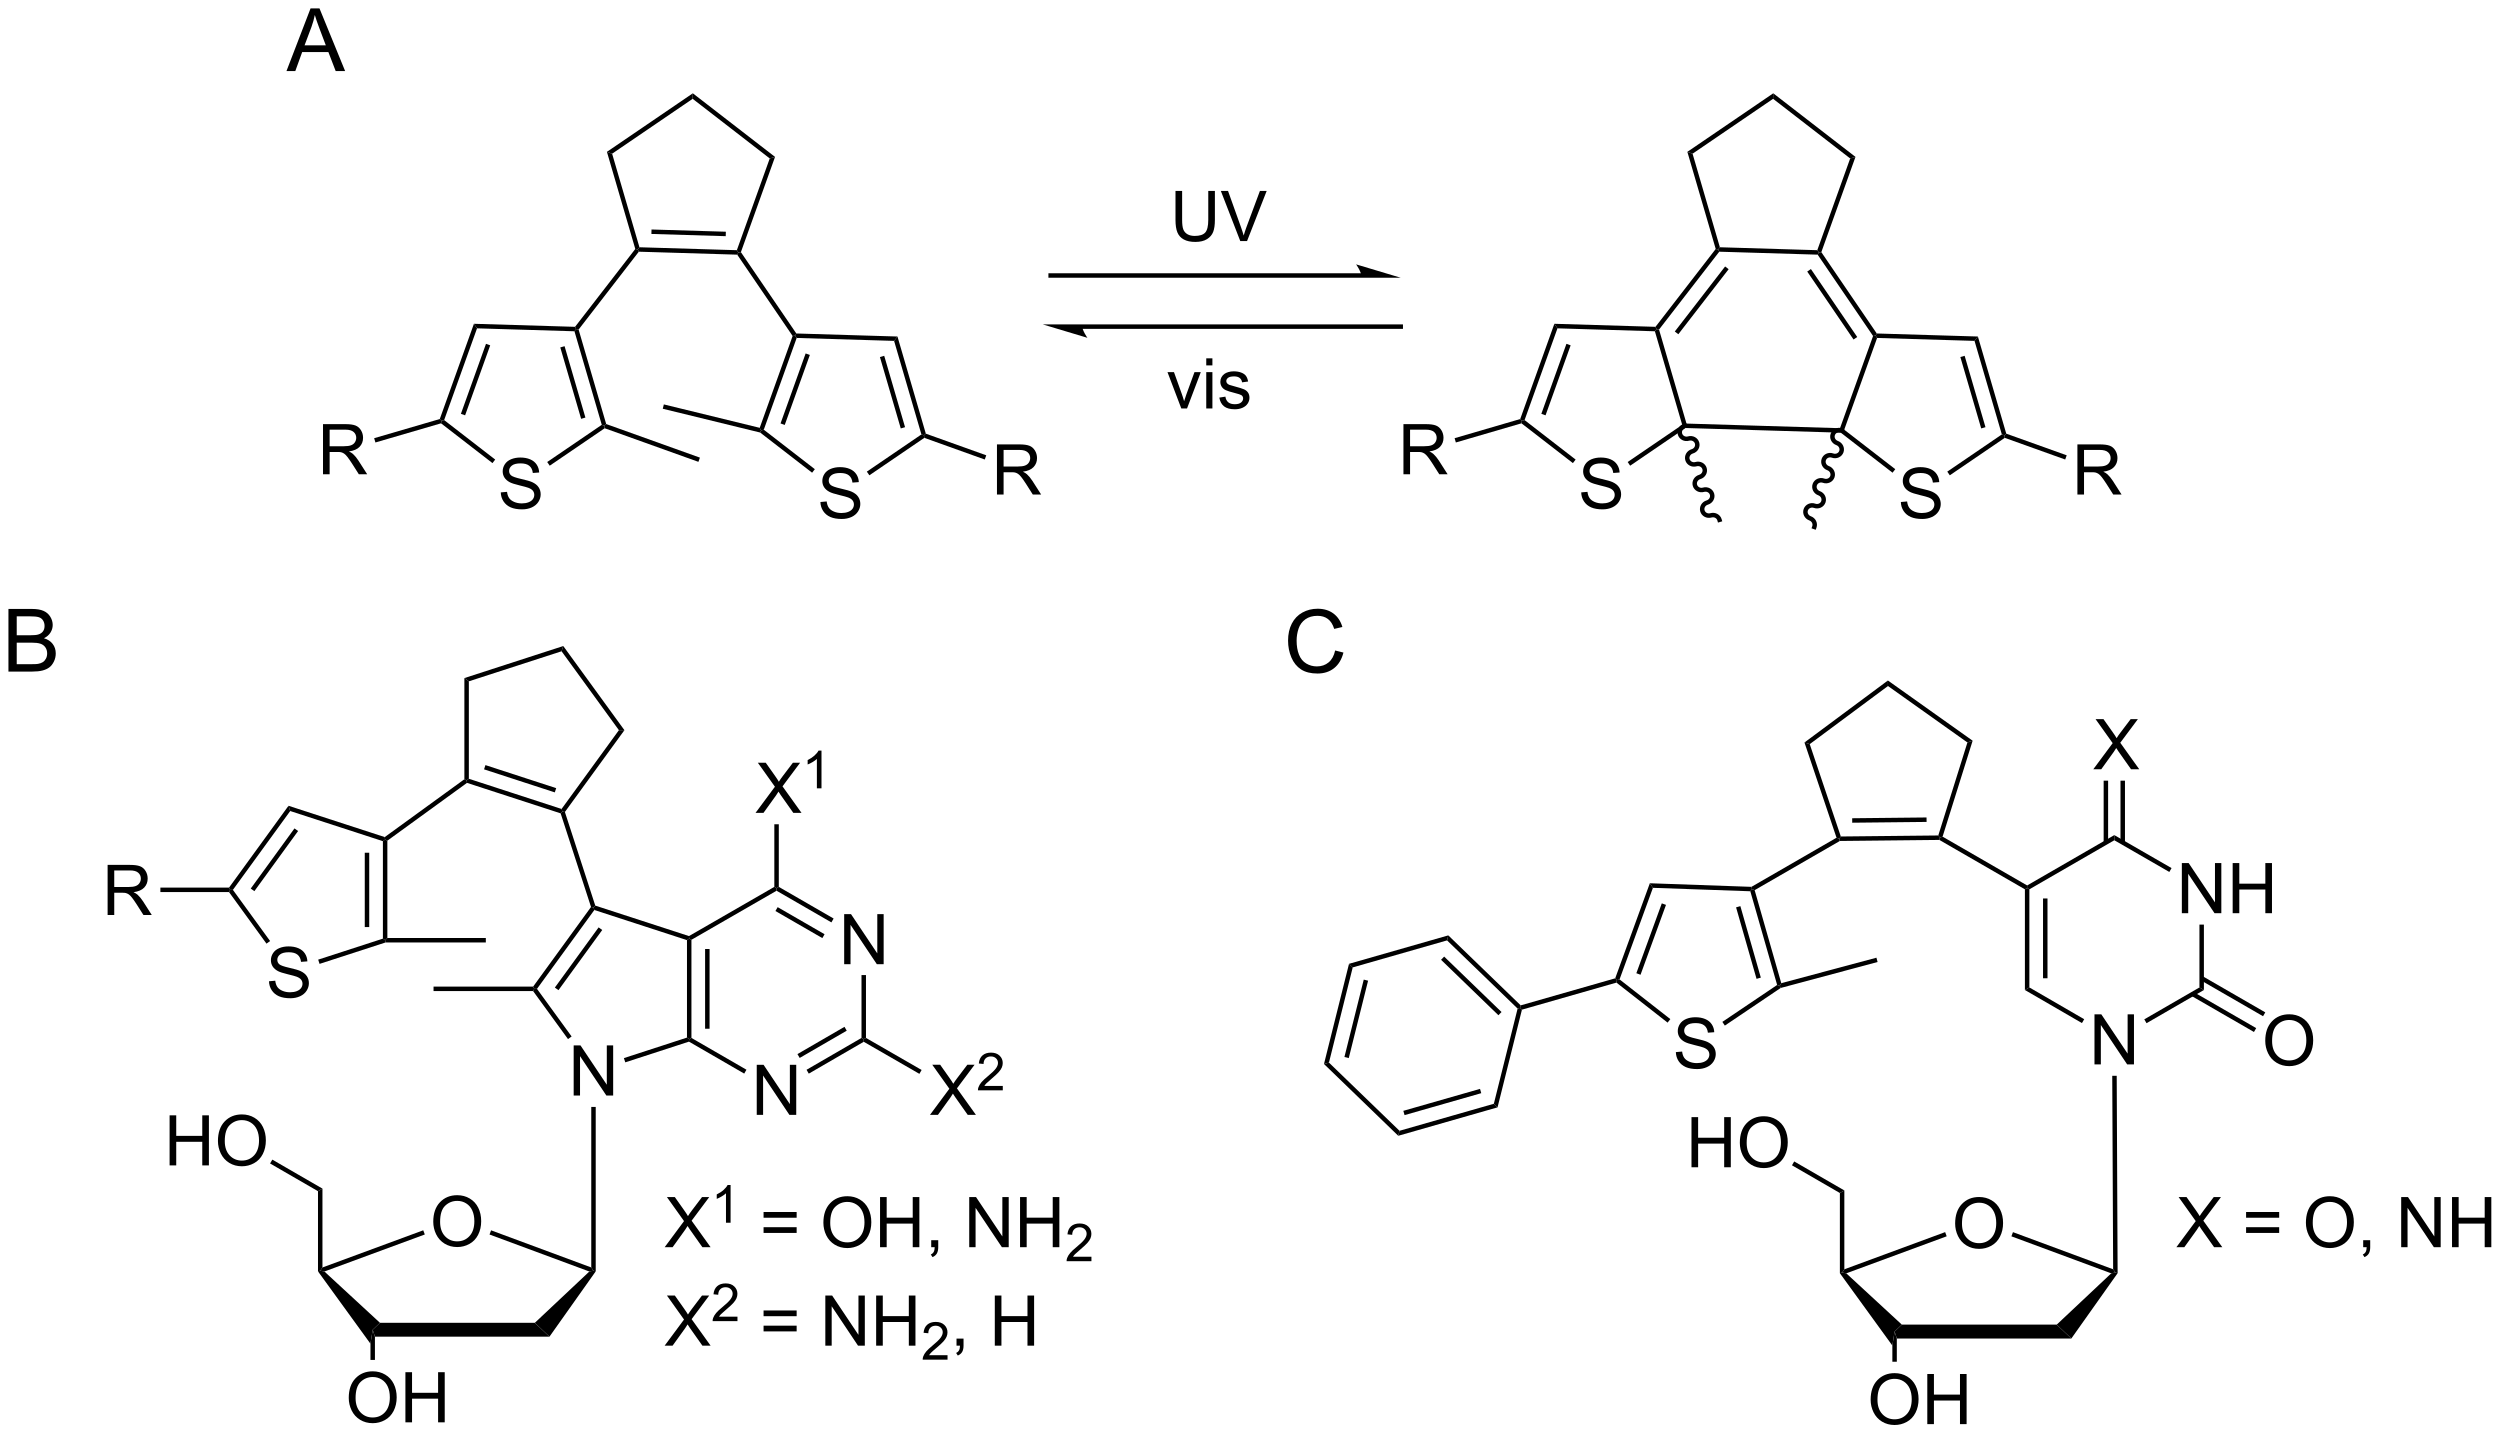 <?xml version="1.0" encoding="UTF-8"?>
<!DOCTYPE svg PUBLIC '-//W3C//DTD SVG 1.0//EN'
          'http://www.w3.org/TR/2001/REC-SVG-20010904/DTD/svg10.dtd'>
<svg stroke-dasharray="none" shape-rendering="auto" xmlns="http://www.w3.org/2000/svg" font-family="'Dialog'" text-rendering="auto" width="90" fill-opacity="1" color-interpolation="auto" color-rendering="auto" preserveAspectRatio="xMidYMid meet" font-size="12px" viewBox="0 0 90 52" fill="black" xmlns:xlink="http://www.w3.org/1999/xlink" stroke="black" image-rendering="auto" stroke-miterlimit="10" stroke-linecap="square" stroke-linejoin="miter" font-style="normal" stroke-width="1" height="52" stroke-dashoffset="0" font-weight="normal" stroke-opacity="1"
><!--Generated by the Batik Graphics2D SVG Generator--><defs id="genericDefs"
  /><g
  ><defs id="defs1"
    ><clipPath clipPathUnits="userSpaceOnUse" id="clipPath1"
      ><path d="M1.386 2.476 L295.26 2.476 L295.26 171.002 L1.386 171.002 L1.386 2.476 Z"
      /></clipPath
      ><clipPath clipPathUnits="userSpaceOnUse" id="clipPath2"
      ><path d="M156.618 240.278 L156.618 404.118 L442.32 404.118 L442.32 240.278 Z"
      /></clipPath
    ></defs
    ><g transform="scale(0.306,0.306) translate(-1.386,-2.476) matrix(1.029,0,0,1.029,-159.711,-244.674)"
    ><path d="M253.073 350.422 L253.073 344.695 L253.852 344.695 L256.859 349.19 L256.859 344.695 L257.586 344.695 L257.586 350.422 L256.807 350.422 L253.799 345.922 L253.799 350.422 L253.073 350.422 Z" stroke="none" clip-path="url(#clipPath2)"
    /></g
    ><g transform="matrix(0.315,0,0,0.315,-49.337,-75.691)"
    ><path d="M243.11 367.705 L243.11 361.978 L243.888 361.978 L246.896 366.473 L246.896 361.978 L247.623 361.978 L247.623 367.705 L246.844 367.705 L243.836 363.205 L243.836 367.705 L243.11 367.705 Z" stroke="none" clip-path="url(#clipPath2)"
    /></g
    ><g transform="matrix(0.315,0,0,0.315,-49.337,-75.691)"
    ><path d="M255.083 351.726 L255.594 351.726 L255.594 358.908 L255.339 359.055 L255.083 358.909 Z" stroke="none" clip-path="url(#clipPath2)"
    /></g
    ><g transform="matrix(0.315,0,0,0.315,-49.337,-75.691)"
    ><path d="M255.083 358.909 L255.339 359.055 L255.339 359.35 L249.057 362.991 L248.802 362.549 ZM253.138 357.64 L247.762 360.756 L248.018 361.197 L253.394 358.082 Z" stroke="none" clip-path="url(#clipPath2)"
    /></g
    ><g transform="matrix(0.315,0,0,0.315,-49.337,-75.691)"
    ><path d="M241.934 362.544 L241.678 362.986 L235.363 359.333 L235.392 359.055 L235.647 358.908 Z" stroke="none" clip-path="url(#clipPath2)"
    /></g
    ><g transform="matrix(0.315,0,0,0.315,-49.337,-75.691)"
    ><path d="M235.647 358.908 L235.392 359.055 L235.137 358.87 L235.137 347.732 L235.392 347.547 L235.647 347.694 ZM237.719 357.861 L237.719 348.744 L237.208 348.744 L237.208 357.861 Z" stroke="none" clip-path="url(#clipPath2)"
    /></g
    ><g transform="matrix(0.315,0,0,0.315,-49.337,-75.691)"
    ><path d="M235.647 347.694 L235.392 347.547 L235.363 347.269 L245.12 341.646 L245.375 341.793 L245.375 342.088 Z" stroke="none" clip-path="url(#clipPath2)"
    /></g
    ><g transform="matrix(0.315,0,0,0.315,-49.337,-75.691)"
    ><path d="M251.897 345.265 L251.641 345.706 L245.375 342.088 L245.375 341.793 L245.631 341.646 ZM250.861 347.058 L245.502 343.963 L245.247 344.405 L250.606 347.5 Z" stroke="none" clip-path="url(#clipPath2)"
    /></g
    ><g transform="matrix(0.315,0,0,0.315,-49.337,-75.691)"
    ><path d="M222.188 365.489 L222.188 359.762 L222.966 359.762 L225.974 364.257 L225.974 359.762 L226.701 359.762 L226.701 365.489 L225.922 365.489 L222.914 360.989 L222.914 365.489 L222.188 365.489 Z" stroke="none" clip-path="url(#clipPath2)"
    /></g
    ><g transform="matrix(0.315,0,0,0.315,-49.337,-75.691)"
    ><path d="M235.137 358.87 L235.392 359.055 L235.363 359.333 L228.086 361.7 L227.928 361.215 Z" stroke="none" clip-path="url(#clipPath2)"
    /></g
    ><g transform="matrix(0.315,0,0,0.315,-49.337,-75.691)"
    ><path d="M221.953 358.742 L221.54 359.042 L217.552 353.557 L217.682 353.302 L217.997 353.302 Z" stroke="none" clip-path="url(#clipPath2)"
    /></g
    ><g transform="matrix(0.315,0,0,0.315,-49.337,-75.691)"
    ><path d="M217.997 353.302 L217.682 353.302 L217.552 353.047 L224.171 343.944 L224.453 343.989 L224.551 344.289 ZM220.451 353.452 L225.451 346.576 L225.038 346.276 L220.038 353.152 Z" stroke="none" clip-path="url(#clipPath2)"
    /></g
    ><g transform="matrix(0.315,0,0,0.315,-49.337,-75.691)"
    ><path d="M235.363 347.269 L235.392 347.547 L235.137 347.732 L224.551 344.289 L224.453 343.989 L224.656 343.786 Z" stroke="none" clip-path="url(#clipPath2)"
    /></g
    ><g transform="matrix(0.315,0,0,0.315,-49.337,-75.691)"
    ><path d="M242.975 333.185 L245.188 330.2 L243.235 327.458 L244.138 327.458 L245.178 328.927 Q245.5 329.383 245.638 329.63 Q245.829 329.317 246.092 328.976 L247.243 327.458 L248.068 327.458 L246.055 330.156 L248.225 333.185 L247.287 333.185 L245.844 331.14 Q245.725 330.966 245.594 330.758 Q245.404 331.07 245.321 331.187 L243.883 333.185 L242.975 333.185 Z" stroke="none" clip-path="url(#clipPath2)"
    /></g
    ><g transform="matrix(0.315,0,0,0.315,-49.337,-75.691)"
    ><path d="M250.51 330.385 L249.983 330.385 L249.983 327.023 Q249.792 327.205 249.483 327.387 Q249.174 327.568 248.928 327.66 L248.928 327.15 Q249.37 326.941 249.7 326.646 Q250.032 326.349 250.171 326.072 L250.51 326.072 L250.51 330.385 Z" stroke="none" clip-path="url(#clipPath2)"
    /></g
    ><g transform="matrix(0.315,0,0,0.315,-49.337,-75.691)"
    ><path d="M245.631 341.646 L245.375 341.793 L245.12 341.646 L245.12 334.489 L245.631 334.489 Z" stroke="none" clip-path="url(#clipPath2)"
    /></g
    ><g transform="matrix(0.315,0,0,0.315,-49.337,-75.691)"
    ><path d="M206.141 379.921 Q206.141 378.493 206.907 377.689 Q207.673 376.882 208.883 376.882 Q209.675 376.882 210.31 377.262 Q210.948 377.639 211.282 378.316 Q211.618 378.993 211.618 379.853 Q211.618 380.725 211.266 381.413 Q210.915 382.1 210.269 382.454 Q209.626 382.809 208.878 382.809 Q208.071 382.809 207.433 382.418 Q206.798 382.025 206.469 381.35 Q206.141 380.673 206.141 379.921 ZM206.923 379.931 Q206.923 380.967 207.477 381.564 Q208.035 382.158 208.876 382.158 Q209.73 382.158 210.282 381.556 Q210.837 380.954 210.837 379.85 Q210.837 379.15 210.6 378.629 Q210.363 378.108 209.907 377.822 Q209.454 377.533 208.886 377.533 Q208.081 377.533 207.501 378.087 Q206.923 378.639 206.923 379.931 Z" stroke="none" clip-path="url(#clipPath2)"
    /></g
    ><g transform="matrix(0.315,0,0,0.315,-49.337,-75.691)"
    ><path d="M199.475 393.054 L199.22 392.26 L200.049 391.466 L217.75 391.466 L219.419 393.054 Z" stroke="none" clip-path="url(#clipPath2)"
    /></g
    ><g transform="matrix(0.315,0,0,0.315,-49.337,-75.691)"
    ><path d="M219.419 393.054 L217.75 391.466 L223.98 385.605 L224.453 385.509 L224.708 385.588 Z" stroke="none" clip-path="url(#clipPath2)"
    /></g
    ><g transform="matrix(0.315,0,0,0.315,-49.337,-75.691)"
    ><path d="M224.198 385.142 L224.453 385.509 L223.98 385.605 L212.571 381.376 L212.748 380.897 Z" stroke="none" clip-path="url(#clipPath2)"
    /></g
    ><g transform="matrix(0.315,0,0,0.315,-49.337,-75.691)"
    ><path d="M204.997 380.894 L205.173 381.373 L193.7 385.604 L193.222 385.509 L193.477 385.143 Z" stroke="none" clip-path="url(#clipPath2)"
    /></g
    ><g transform="matrix(0.315,0,0,0.315,-49.337,-75.691)"
    ><path d="M200.049 391.466 L199.22 392.26 L198.965 393.859 L192.967 385.589 L193.222 385.509 L193.7 385.604 Z" stroke="none" clip-path="url(#clipPath2)"
    /></g
    ><g transform="matrix(0.315,0,0,0.315,-49.337,-75.691)"
    ><path d="M196.483 400.05 Q196.483 398.623 197.249 397.818 Q198.014 397.011 199.225 397.011 Q200.017 397.011 200.652 397.391 Q201.29 397.769 201.624 398.446 Q201.96 399.123 201.96 399.982 Q201.96 400.855 201.608 401.542 Q201.256 402.23 200.611 402.584 Q199.968 402.938 199.22 402.938 Q198.413 402.938 197.775 402.547 Q197.139 402.154 196.811 401.48 Q196.483 400.803 196.483 400.05 ZM197.264 400.06 Q197.264 401.097 197.819 401.693 Q198.376 402.287 199.218 402.287 Q200.072 402.287 200.624 401.685 Q201.178 401.084 201.178 399.98 Q201.178 399.279 200.941 398.758 Q200.704 398.237 200.249 397.951 Q199.796 397.662 199.228 397.662 Q198.423 397.662 197.843 398.217 Q197.264 398.769 197.264 400.06 ZM202.958 402.839 L202.958 397.112 L203.716 397.112 L203.716 399.464 L206.693 399.464 L206.693 397.112 L207.451 397.112 L207.451 402.839 L206.693 402.839 L206.693 400.139 L203.716 400.139 L203.716 402.839 L202.958 402.839 Z" stroke="none" clip-path="url(#clipPath2)"
    /></g
    ><g transform="matrix(0.315,0,0,0.315,-49.337,-75.691)"
    ><path d="M198.965 393.859 L199.22 392.26 L199.475 393.054 L199.475 395.71 L198.965 395.71 Z" stroke="none" clip-path="url(#clipPath2)"
    /></g
    ><g transform="matrix(0.315,0,0,0.315,-49.337,-75.691)"
    ><path d="M193.477 385.143 L193.222 385.509 L192.967 385.589 L192.967 376.425 L193.477 376.131 Z" stroke="none" clip-path="url(#clipPath2)"
    /></g
    ><g transform="matrix(0.315,0,0,0.315,-49.337,-75.691)"
    ><path d="M224.198 366.793 L224.708 366.793 L224.708 385.588 L224.453 385.509 L224.198 385.142 Z" stroke="none" clip-path="url(#clipPath2)"
    /></g
    ><g transform="matrix(0.315,0,0,0.315,-49.337,-75.691)"
    ><path d="M176.008 373.479 L176.008 367.752 L176.766 367.752 L176.766 370.104 L179.742 370.104 L179.742 367.752 L180.5 367.752 L180.5 373.479 L179.742 373.479 L179.742 370.778 L176.766 370.778 L176.766 373.479 L176.008 373.479 ZM181.533 370.69 Q181.533 369.263 182.298 368.458 Q183.064 367.651 184.275 367.651 Q185.066 367.651 185.702 368.031 Q186.34 368.409 186.673 369.086 Q187.009 369.763 187.009 370.622 Q187.009 371.494 186.658 372.182 Q186.306 372.869 185.66 373.224 Q185.017 373.578 184.269 373.578 Q183.462 373.578 182.824 373.187 Q182.189 372.794 181.861 372.119 Q181.533 371.442 181.533 370.69 ZM182.314 370.7 Q182.314 371.737 182.869 372.333 Q183.426 372.927 184.267 372.927 Q185.121 372.927 185.673 372.325 Q186.228 371.724 186.228 370.619 Q186.228 369.919 185.991 369.398 Q185.754 368.877 185.298 368.591 Q184.845 368.302 184.277 368.302 Q183.473 368.302 182.892 368.856 Q182.314 369.409 182.314 370.7 Z" stroke="none" clip-path="url(#clipPath2)"
    /></g
    ><g transform="matrix(0.315,0,0,0.315,-49.337,-75.691)"
    ><path d="M193.477 376.131 L192.967 376.425 L187.492 373.259 L187.747 372.817 Z" stroke="none" clip-path="url(#clipPath2)"
    /></g
    ><g transform="matrix(0.315,0,0,0.315,-49.337,-75.691)"
    ><path d="M224.656 343.786 L224.453 343.989 L224.171 343.944 L220.698 333.244 L220.901 333.042 L221.184 333.087 Z" stroke="none" clip-path="url(#clipPath2)"
    /></g
    ><g transform="matrix(0.315,0,0,0.315,-49.337,-75.691)"
    ><path d="M221.184 333.087 L220.901 333.042 L220.804 332.742 L227.358 323.737 L227.989 323.737 Z" stroke="none" clip-path="url(#clipPath2)"
    /></g
    ><g transform="matrix(0.315,0,0,0.315,-49.337,-75.691)"
    ><path d="M227.989 323.737 L227.358 323.737 L220.803 314.72 L220.998 314.121 Z" stroke="none" clip-path="url(#clipPath2)"
    /></g
    ><g transform="matrix(0.315,0,0,0.315,-49.337,-75.691)"
    ><path d="M220.998 314.121 L220.803 314.72 L210.208 318.154 L209.697 317.783 Z" stroke="none" clip-path="url(#clipPath2)"
    /></g
    ><g transform="matrix(0.315,0,0,0.315,-49.337,-75.691)"
    ><path d="M209.697 317.783 L210.208 318.154 L210.208 329.291 L209.953 329.477 L209.697 329.347 Z" stroke="none" clip-path="url(#clipPath2)"
    /></g
    ><g transform="matrix(0.315,0,0,0.315,-49.337,-75.691)"
    ><path d="M209.997 329.76 L209.953 329.477 L210.208 329.291 L220.804 332.742 L220.901 333.042 L220.698 333.244 ZM211.946 328.214 L220.032 330.848 L220.19 330.363 L212.104 327.729 Z" stroke="none" clip-path="url(#clipPath2)"
    /></g
    ><g transform="matrix(0.315,0,0,0.315,-49.337,-75.691)"
    ><path d="M209.697 329.347 L209.953 329.477 L209.997 329.76 L200.895 336.368 L200.64 336.238 L200.595 335.955 Z" stroke="none" clip-path="url(#clipPath2)"
    /></g
    ><g transform="matrix(0.315,0,0,0.315,-49.337,-75.691)"
    ><path d="M187.367 352.433 L188.083 352.371 Q188.133 352.801 188.318 353.077 Q188.505 353.353 188.896 353.522 Q189.287 353.691 189.774 353.691 Q190.208 353.691 190.539 353.564 Q190.873 353.433 191.034 353.209 Q191.196 352.986 191.196 352.72 Q191.196 352.449 191.039 352.249 Q190.883 352.048 190.524 351.91 Q190.294 351.822 189.505 351.631 Q188.716 351.441 188.399 351.275 Q187.99 351.058 187.787 350.741 Q187.586 350.423 187.586 350.027 Q187.586 349.595 187.831 349.217 Q188.078 348.84 188.55 348.644 Q189.024 348.449 189.602 348.449 Q190.24 348.449 190.724 348.655 Q191.211 348.861 191.471 349.259 Q191.735 349.657 191.755 350.16 L191.029 350.215 Q190.969 349.673 190.63 349.397 Q190.294 349.118 189.633 349.118 Q188.946 349.118 188.63 349.371 Q188.318 349.621 188.318 349.978 Q188.318 350.285 188.539 350.486 Q188.758 350.683 189.683 350.894 Q190.607 351.103 190.951 351.259 Q191.451 351.488 191.688 351.842 Q191.927 352.197 191.927 352.657 Q191.927 353.113 191.664 353.519 Q191.404 353.923 190.912 354.15 Q190.422 354.374 189.81 354.374 Q189.031 354.374 188.505 354.147 Q187.982 353.918 187.683 353.465 Q187.383 353.009 187.367 352.433 Z" stroke="none" clip-path="url(#clipPath2)"
    /></g
    ><g transform="matrix(0.315,0,0,0.315,-49.337,-75.691)"
    ><path d="M200.595 335.955 L200.64 336.238 L200.385 336.423 L189.793 332.978 L189.598 332.378 Z" stroke="none" clip-path="url(#clipPath2)"
    /></g
    ><g transform="matrix(0.315,0,0,0.315,-49.337,-75.691)"
    ><path d="M189.598 332.378 L189.793 332.978 L183.243 341.987 L182.928 341.987 L182.798 341.732 ZM190.28 334.964 L185.282 341.837 L185.695 342.137 L190.692 335.264 Z" stroke="none" clip-path="url(#clipPath2)"
    /></g
    ><g transform="matrix(0.315,0,0,0.315,-49.337,-75.691)"
    ><path d="M182.798 342.242 L182.928 341.987 L183.243 341.987 L187.492 347.834 L187.08 348.134 Z" stroke="none" clip-path="url(#clipPath2)"
    /></g
    ><g transform="matrix(0.315,0,0,0.315,-49.337,-75.691)"
    ><path d="M193.147 350.447 L192.989 349.962 L200.385 347.562 L200.64 347.747 L200.68 348.002 Z" stroke="none" clip-path="url(#clipPath2)"
    /></g
    ><g transform="matrix(0.315,0,0,0.315,-49.337,-75.691)"
    ><path d="M200.895 347.492 L200.64 347.747 L200.385 347.562 L200.385 336.423 L200.64 336.238 L200.895 336.368 ZM198.823 346.241 L198.823 337.743 L198.313 337.743 L198.313 346.241 Z" stroke="none" clip-path="url(#clipPath2)"
    /></g
    ><g transform="matrix(0.315,0,0,0.315,-49.337,-75.691)"
    ><path d="M168.924 344.86 L168.924 339.134 L171.463 339.134 Q172.229 339.134 172.627 339.288 Q173.026 339.441 173.263 339.832 Q173.502 340.222 173.502 340.696 Q173.502 341.306 173.107 341.725 Q172.713 342.142 171.888 342.254 Q172.19 342.399 172.346 342.54 Q172.677 342.845 172.974 343.3 L173.971 344.86 L173.018 344.86 L172.26 343.668 Q171.927 343.152 171.711 342.879 Q171.497 342.605 171.328 342.496 Q171.159 342.386 170.982 342.345 Q170.854 342.316 170.56 342.316 L169.682 342.316 L169.682 344.86 L168.924 344.86 ZM169.682 341.66 L171.31 341.66 Q171.831 341.66 172.122 341.553 Q172.417 341.446 172.567 341.209 Q172.721 340.972 172.721 340.696 Q172.721 340.29 172.424 340.03 Q172.13 339.767 171.495 339.767 L169.682 339.767 L169.682 341.66 Z" stroke="none" clip-path="url(#clipPath2)"
    /></g
    ><g transform="matrix(0.315,0,0,0.315,-49.337,-75.691)"
    ><path d="M182.798 341.732 L182.928 341.987 L182.798 342.242 L174.955 342.241 L174.955 341.731 Z" stroke="none" clip-path="url(#clipPath2)"
    /></g
    ><g transform="matrix(0.315,0,0,0.315,-49.337,-75.691)"
    ><path d="M200.68 348.002 L200.64 347.747 L200.895 347.492 L212.148 347.492 L212.148 348.002 Z" stroke="none" clip-path="url(#clipPath2)"
    /></g
    ><g transform="matrix(0.315,0,0,0.315,-49.337,-75.691)"
    ><path d="M225.988 257.642 L226.582 257.855 L229.704 268.547 L229.511 268.796 L229.23 268.743 Z" stroke="none" clip-path="url(#clipPath2)"
    /></g
    ><g transform="matrix(0.315,0,0,0.315,-49.337,-75.691)"
    ><path d="M229.633 269.055 L229.511 268.796 L229.704 268.547 L240.837 268.882 L241.015 269.142 L240.877 269.393 ZM231.07 267.026 L239.565 267.281 L239.58 266.771 L231.085 266.516 Z" stroke="none" clip-path="url(#clipPath2)"
    /></g
    ><g transform="matrix(0.315,0,0,0.315,-49.337,-75.691)"
    ><path d="M241.299 269.106 L241.015 269.142 L240.837 268.882 L244.596 258.397 L245.201 258.22 Z" stroke="none" clip-path="url(#clipPath2)"
    /></g
    ><g transform="matrix(0.315,0,0,0.315,-49.337,-75.691)"
    ><path d="M245.201 258.22 L244.596 258.397 L235.786 251.582 L235.805 250.952 Z" stroke="none" clip-path="url(#clipPath2)"
    /></g
    ><g transform="matrix(0.315,0,0,0.315,-49.337,-75.691)"
    ><path d="M235.805 250.952 L235.786 251.582 L226.582 257.855 L225.988 257.642 Z" stroke="none" clip-path="url(#clipPath2)"
    /></g
    ><g transform="matrix(0.315,0,0,0.315,-49.337,-75.691)"
    ><path d="M229.23 268.743 L229.511 268.796 L229.633 269.055 L222.751 277.953 L222.47 277.899 L222.347 277.64 Z" stroke="none" clip-path="url(#clipPath2)"
    /></g
    ><g transform="matrix(0.315,0,0,0.315,-49.337,-75.691)"
    ><path d="M240.877 269.393 L241.015 269.142 L241.299 269.106 L247.634 278.401 L247.496 278.652 L247.212 278.688 Z" stroke="none" clip-path="url(#clipPath2)"
    /></g
    ><g transform="matrix(0.315,0,0,0.315,-49.337,-75.691)"
    ><path d="M213.857 296.562 L214.573 296.5 Q214.623 296.929 214.808 297.205 Q214.995 297.481 215.386 297.651 Q215.777 297.82 216.264 297.82 Q216.698 297.82 217.029 297.692 Q217.363 297.562 217.524 297.338 Q217.685 297.114 217.685 296.849 Q217.685 296.578 217.529 296.377 Q217.373 296.177 217.014 296.039 Q216.785 295.95 215.995 295.76 Q215.206 295.57 214.889 295.403 Q214.48 295.187 214.277 294.869 Q214.076 294.552 214.076 294.156 Q214.076 293.724 214.321 293.346 Q214.568 292.968 215.04 292.773 Q215.514 292.578 216.092 292.578 Q216.73 292.578 217.214 292.784 Q217.701 292.989 217.962 293.388 Q218.225 293.786 218.245 294.289 L217.519 294.343 Q217.459 293.802 217.12 293.526 Q216.785 293.247 216.123 293.247 Q215.435 293.247 215.12 293.5 Q214.808 293.75 214.808 294.106 Q214.808 294.414 215.029 294.614 Q215.248 294.812 216.173 295.023 Q217.097 295.231 217.441 295.388 Q217.941 295.617 218.178 295.971 Q218.417 296.325 218.417 296.786 Q218.417 297.242 218.154 297.648 Q217.894 298.052 217.402 298.278 Q216.912 298.502 216.3 298.502 Q215.521 298.502 214.995 298.276 Q214.472 298.046 214.173 297.593 Q213.873 297.138 213.857 296.562 Z" stroke="none" clip-path="url(#clipPath2)"
    /></g
    ><g transform="matrix(0.315,0,0,0.315,-49.337,-75.691)"
    ><path d="M222.347 277.64 L222.47 277.899 L222.277 278.149 L211.144 277.814 L210.789 277.293 Z" stroke="none" clip-path="url(#clipPath2)"
    /></g
    ><g transform="matrix(0.315,0,0,0.315,-49.337,-75.691)"
    ><path d="M210.789 277.293 L211.144 277.814 L207.385 288.298 L207.082 288.387 L206.886 288.178 ZM212.168 279.583 L209.3 287.583 L209.78 287.755 L212.648 279.755 Z" stroke="none" clip-path="url(#clipPath2)"
    /></g
    ><g transform="matrix(0.315,0,0,0.315,-49.337,-75.691)"
    ><path d="M207.029 288.668 L207.082 288.387 L207.385 288.298 L213.219 292.811 L212.907 293.215 Z" stroke="none" clip-path="url(#clipPath2)"
    /></g
    ><g transform="matrix(0.315,0,0,0.315,-49.337,-75.691)"
    ><path d="M219.45 293.512 L219.163 293.09 L225.399 288.84 L225.695 288.947 L225.732 289.231 Z" stroke="none" clip-path="url(#clipPath2)"
    /></g
    ><g transform="matrix(0.315,0,0,0.315,-49.337,-75.691)"
    ><path d="M225.904 288.75 L225.695 288.947 L225.399 288.84 L222.277 278.149 L222.47 277.899 L222.751 277.953 ZM223.53 288.011 L221.148 279.853 L220.658 279.996 L223.04 288.154 Z" stroke="none" clip-path="url(#clipPath2)"
    /></g
    ><g transform="matrix(0.315,0,0,0.315,-49.337,-75.691)"
    ><path d="M250.387 297.661 L251.104 297.598 Q251.153 298.028 251.338 298.304 Q251.525 298.58 251.916 298.749 Q252.307 298.919 252.794 298.919 Q253.229 298.919 253.559 298.791 Q253.893 298.661 254.054 298.437 Q254.216 298.213 254.216 297.947 Q254.216 297.676 254.059 297.476 Q253.903 297.276 253.544 297.137 Q253.315 297.049 252.525 296.859 Q251.736 296.669 251.419 296.502 Q251.01 296.286 250.807 295.968 Q250.606 295.651 250.606 295.255 Q250.606 294.822 250.851 294.445 Q251.098 294.067 251.57 293.872 Q252.044 293.676 252.622 293.676 Q253.26 293.676 253.744 293.882 Q254.231 294.088 254.492 294.486 Q254.755 294.885 254.775 295.387 L254.049 295.442 Q253.989 294.901 253.65 294.624 Q253.315 294.346 252.653 294.346 Q251.966 294.346 251.65 294.598 Q251.338 294.848 251.338 295.205 Q251.338 295.512 251.559 295.713 Q251.778 295.911 252.703 296.122 Q253.627 296.33 253.971 296.486 Q254.471 296.716 254.708 297.07 Q254.947 297.424 254.947 297.885 Q254.947 298.341 254.684 298.747 Q254.424 299.151 253.932 299.377 Q253.442 299.601 252.83 299.601 Q252.052 299.601 251.525 299.374 Q251.002 299.145 250.703 298.692 Q250.403 298.236 250.387 297.661 Z" stroke="none" clip-path="url(#clipPath2)"
    /></g
    ><g transform="matrix(0.315,0,0,0.315,-49.337,-75.691)"
    ><path d="M247.212 278.688 L247.496 278.652 L247.674 278.913 L243.915 289.397 L243.612 289.486 L243.45 289.183 ZM248.698 280.682 L245.83 288.682 L246.31 288.854 L249.179 280.854 Z" stroke="none" clip-path="url(#clipPath2)"
    /></g
    ><g transform="matrix(0.315,0,0,0.315,-49.337,-75.691)"
    ><path d="M243.499 289.721 L243.612 289.486 L243.915 289.397 L249.749 293.91 L249.437 294.313 Z" stroke="none" clip-path="url(#clipPath2)"
    /></g
    ><g transform="matrix(0.315,0,0,0.315,-49.337,-75.691)"
    ><path d="M255.981 294.61 L255.693 294.189 L261.929 289.939 L262.225 290.045 L262.262 290.329 Z" stroke="none" clip-path="url(#clipPath2)"
    /></g
    ><g transform="matrix(0.315,0,0,0.315,-49.337,-75.691)"
    ><path d="M262.434 289.849 L262.225 290.045 L261.929 289.939 L258.807 279.247 L259.193 278.748 ZM260.06 289.11 L257.678 280.952 L257.188 281.095 L259.57 289.253 Z" stroke="none" clip-path="url(#clipPath2)"
    /></g
    ><g transform="matrix(0.315,0,0,0.315,-49.337,-75.691)"
    ><path d="M259.193 278.748 L258.807 279.247 L247.674 278.913 L247.496 278.652 L247.634 278.401 Z" stroke="none" clip-path="url(#clipPath2)"
    /></g
    ><g transform="matrix(0.315,0,0,0.315,-49.337,-75.691)"
    ><path d="M225.732 289.231 L225.695 288.947 L225.904 288.75 L236.615 292.59 L236.443 293.071 Z" stroke="none" clip-path="url(#clipPath2)"
    /></g
    ><g transform="matrix(0.315,0,0,0.315,-49.337,-75.691)"
    ><path d="M243.45 289.183 L243.612 289.486 L243.499 289.721 L232.372 287.003 L232.493 286.507 Z" stroke="none" clip-path="url(#clipPath2)"
    /></g
    ><g transform="matrix(0.315,0,0,0.315,-49.337,-75.691)"
    ><path d="M270.564 296.804 L270.564 291.077 L273.103 291.077 Q273.869 291.077 274.267 291.231 Q274.666 291.385 274.903 291.776 Q275.142 292.166 275.142 292.64 Q275.142 293.249 274.747 293.669 Q274.353 294.085 273.528 294.197 Q273.83 294.343 273.986 294.484 Q274.317 294.788 274.614 295.244 L275.611 296.804 L274.658 296.804 L273.9 295.611 Q273.567 295.096 273.351 294.822 Q273.137 294.549 272.968 294.44 Q272.799 294.33 272.622 294.288 Q272.494 294.26 272.2 294.26 L271.322 294.26 L271.322 296.804 L270.564 296.804 ZM271.322 293.604 L272.95 293.604 Q273.471 293.604 273.762 293.497 Q274.056 293.39 274.207 293.153 Q274.361 292.916 274.361 292.64 Q274.361 292.234 274.064 291.973 Q273.77 291.71 273.135 291.71 L271.322 291.71 L271.322 293.604 Z" stroke="none" clip-path="url(#clipPath2)"
    /></g
    ><g transform="matrix(0.315,0,0,0.315,-49.337,-75.691)"
    ><path d="M262.262 290.329 L262.225 290.045 L262.434 289.849 L269.341 292.325 L269.169 292.805 Z" stroke="none" clip-path="url(#clipPath2)"
    /></g
    ><g transform="matrix(0.315,0,0,0.315,-49.337,-75.691)"
    ><path d="M193.54 294.488 L193.54 288.761 L196.079 288.761 Q196.845 288.761 197.243 288.915 Q197.642 289.068 197.879 289.459 Q198.118 289.849 198.118 290.323 Q198.118 290.933 197.722 291.352 Q197.329 291.769 196.504 291.881 Q196.806 292.027 196.962 292.167 Q197.293 292.472 197.59 292.928 L198.587 294.488 L197.634 294.488 L196.876 293.295 Q196.543 292.779 196.327 292.506 Q196.113 292.232 195.944 292.123 Q195.775 292.014 195.597 291.972 Q195.47 291.943 195.176 291.943 L194.298 291.943 L194.298 294.488 L193.54 294.488 ZM194.298 291.287 L195.926 291.287 Q196.446 291.287 196.738 291.18 Q197.032 291.073 197.183 290.837 Q197.337 290.599 197.337 290.323 Q197.337 289.917 197.04 289.657 Q196.746 289.394 196.111 289.394 L194.298 289.394 L194.298 291.287 Z" stroke="none" clip-path="url(#clipPath2)"
    /></g
    ><g transform="matrix(0.315,0,0,0.315,-49.337,-75.691)"
    ><path d="M206.886 288.178 L207.082 288.387 L207.029 288.668 L199.53 290.858 L199.387 290.368 Z" stroke="none" clip-path="url(#clipPath2)"
    /></g
    ><g transform="matrix(0.315,0,0,0.315,-49.337,-75.691)"
    ><path d="M217.552 353.047 L217.682 353.302 L217.552 353.557 L206.173 353.557 L206.173 353.047 Z" stroke="none" clip-path="url(#clipPath2)"
    /></g
    ><g transform="matrix(0.315,0,0,0.315,-49.337,-75.691)"
    ><path d="M380.071 380.129 Q380.071 378.702 380.837 377.897 Q381.602 377.09 382.813 377.09 Q383.605 377.09 384.24 377.47 Q384.878 377.848 385.212 378.525 Q385.548 379.202 385.548 380.061 Q385.548 380.933 385.196 381.621 Q384.845 382.308 384.199 382.663 Q383.555 383.017 382.808 383.017 Q382.001 383.017 381.363 382.626 Q380.727 382.233 380.399 381.558 Q380.071 380.881 380.071 380.129 ZM380.852 380.139 Q380.852 381.176 381.407 381.772 Q381.964 382.366 382.805 382.366 Q383.66 382.366 384.212 381.764 Q384.766 381.163 384.766 380.058 Q384.766 379.358 384.529 378.837 Q384.293 378.316 383.837 378.03 Q383.384 377.741 382.816 377.741 Q382.011 377.741 381.43 378.295 Q380.852 378.848 380.852 380.139 Z" stroke="none" clip-path="url(#clipPath2)"
    /></g
    ><g transform="matrix(0.315,0,0,0.315,-49.337,-75.691)"
    ><path d="M373.405 393.262 L373.15 392.468 L373.979 391.674 L391.68 391.674 L393.349 393.262 Z" stroke="none" clip-path="url(#clipPath2)"
    /></g
    ><g transform="matrix(0.315,0,0,0.315,-49.337,-75.691)"
    ><path d="M378.927 381.102 L379.103 381.581 L367.63 385.813 L367.152 385.717 L367.407 385.351 Z" stroke="none" clip-path="url(#clipPath2)"
    /></g
    ><g transform="matrix(0.315,0,0,0.315,-49.337,-75.691)"
    ><path d="M373.979 391.674 L373.15 392.468 L372.895 394.067 L366.897 385.798 L367.152 385.717 L367.63 385.813 Z" stroke="none" clip-path="url(#clipPath2)"
    /></g
    ><g transform="matrix(0.315,0,0,0.315,-49.337,-75.691)"
    ><path d="M370.413 400.258 Q370.413 398.831 371.179 398.026 Q371.944 397.219 373.155 397.219 Q373.947 397.219 374.582 397.599 Q375.22 397.977 375.554 398.654 Q375.89 399.331 375.89 400.19 Q375.89 401.063 375.538 401.75 Q375.187 402.438 374.541 402.792 Q373.897 403.146 373.15 403.146 Q372.343 403.146 371.705 402.756 Q371.069 402.362 370.741 401.688 Q370.413 401.011 370.413 400.258 ZM371.194 400.269 Q371.194 401.305 371.749 401.901 Q372.306 402.495 373.147 402.495 Q374.002 402.495 374.554 401.894 Q375.108 401.292 375.108 400.188 Q375.108 399.487 374.871 398.966 Q374.634 398.446 374.179 398.159 Q373.726 397.87 373.158 397.87 Q372.353 397.87 371.772 398.425 Q371.194 398.977 371.194 400.269 ZM376.888 403.047 L376.888 397.321 L377.646 397.321 L377.646 399.672 L380.623 399.672 L380.623 397.321 L381.38 397.321 L381.38 403.047 L380.623 403.047 L380.623 400.347 L377.646 400.347 L377.646 403.047 L376.888 403.047 Z" stroke="none" clip-path="url(#clipPath2)"
    /></g
    ><g transform="matrix(0.315,0,0,0.315,-49.337,-75.691)"
    ><path d="M372.895 394.067 L373.15 392.468 L373.405 393.262 L373.405 395.918 L372.895 395.918 Z" stroke="none" clip-path="url(#clipPath2)"
    /></g
    ><g transform="matrix(0.315,0,0,0.315,-49.337,-75.691)"
    ><path d="M367.407 385.351 L367.152 385.717 L366.897 385.798 L366.897 376.633 L367.407 376.339 Z" stroke="none" clip-path="url(#clipPath2)"
    /></g
    ><g transform="matrix(0.315,0,0,0.315,-49.337,-75.691)"
    ><path d="M349.939 373.687 L349.939 367.96 L350.697 367.96 L350.697 370.312 L353.674 370.312 L353.674 367.96 L354.431 367.96 L354.431 373.687 L353.674 373.687 L353.674 370.986 L350.697 370.986 L350.697 373.687 L349.939 373.687 ZM355.464 370.898 Q355.464 369.471 356.23 368.666 Q356.995 367.859 358.206 367.859 Q358.998 367.859 359.633 368.239 Q360.271 368.617 360.605 369.294 Q360.941 369.971 360.941 370.83 Q360.941 371.703 360.589 372.39 Q360.237 373.078 359.592 373.432 Q358.948 373.786 358.201 373.786 Q357.394 373.786 356.756 373.395 Q356.12 373.002 355.792 372.328 Q355.464 371.651 355.464 370.898 ZM356.245 370.908 Q356.245 371.945 356.8 372.541 Q357.357 373.135 358.198 373.135 Q359.053 373.135 359.605 372.533 Q360.159 371.932 360.159 370.828 Q360.159 370.127 359.922 369.606 Q359.685 369.085 359.23 368.799 Q358.776 368.51 358.209 368.51 Q357.404 368.51 356.823 369.065 Q356.245 369.617 356.245 370.908 Z" stroke="none" clip-path="url(#clipPath2)"
    /></g
    ><g transform="matrix(0.315,0,0,0.315,-49.337,-75.691)"
    ><path d="M367.407 376.339 L366.897 376.633 L361.423 373.467 L361.678 373.025 Z" stroke="none" clip-path="url(#clipPath2)"
    /></g
    ><g transform="matrix(0.315,0,0,0.315,-49.337,-75.691)"
    ><path d="M395.995 361.935 L395.995 356.209 L396.774 356.209 L399.782 360.704 L399.782 356.209 L400.508 356.209 L400.508 361.935 L399.73 361.935 L396.722 357.435 L396.722 361.935 L395.995 361.935 Z" stroke="none" clip-path="url(#clipPath2)"
    /></g
    ><g transform="matrix(0.315,0,0,0.315,-49.337,-75.691)"
    ><path d="M405.979 344.653 L405.979 338.926 L406.758 338.926 L409.765 343.421 L409.765 338.926 L410.492 338.926 L410.492 344.653 L409.713 344.653 L406.706 340.153 L406.706 344.653 L405.979 344.653 ZM411.788 344.653 L411.788 338.926 L412.546 338.926 L412.546 341.278 L415.522 341.278 L415.522 338.926 L416.28 338.926 L416.28 344.653 L415.522 344.653 L415.522 341.952 L412.546 341.952 L412.546 344.653 L411.788 344.653 Z" stroke="none" clip-path="url(#clipPath2)"
    /></g
    ><g transform="matrix(0.315,0,0,0.315,-49.337,-75.691)"
    ><path d="M388.043 341.925 L388.298 341.778 L388.553 341.925 L388.553 353.139 L388.043 353.433 ZM390.114 342.973 L390.114 352.092 L390.625 352.092 L390.625 342.973 Z" stroke="none" clip-path="url(#clipPath2)"
    /></g
    ><g transform="matrix(0.315,0,0,0.315,-49.337,-75.691)"
    ><path d="M388.043 353.433 L388.553 353.139 L394.819 356.771 L394.563 357.212 Z" stroke="none" clip-path="url(#clipPath2)"
    /></g
    ><g transform="matrix(0.315,0,0,0.315,-49.337,-75.691)"
    ><path d="M401.943 357.226 L401.687 356.784 L407.99 353.139 L408.5 353.433 Z" stroke="none" clip-path="url(#clipPath2)"
    /></g
    ><g transform="matrix(0.315,0,0,0.315,-49.337,-75.691)"
    ><path d="M408.5 353.433 L407.99 353.139 L407.99 345.957 L408.5 345.957 Z" stroke="none" clip-path="url(#clipPath2)"
    /></g
    ><g transform="matrix(0.315,0,0,0.315,-49.337,-75.691)"
    ><path d="M404.803 339.499 L404.548 339.942 L398.261 336.318 L398.261 335.729 Z" stroke="none" clip-path="url(#clipPath2)"
    /></g
    ><g transform="matrix(0.315,0,0,0.315,-49.337,-75.691)"
    ><path d="M388.553 341.925 L388.298 341.778 L388.298 341.483 L398.261 335.729 L398.261 336.318 Z" stroke="none" clip-path="url(#clipPath2)"
    /></g
    ><g transform="matrix(0.315,0,0,0.315,-49.337,-75.691)"
    ><path d="M395.86 328.204 L398.074 325.219 L396.12 322.477 L397.024 322.477 L398.063 323.946 Q398.386 324.402 398.524 324.649 Q398.714 324.337 398.977 323.995 L400.128 322.477 L400.954 322.477 L398.941 325.175 L401.11 328.204 L400.173 328.204 L398.73 326.159 Q398.61 325.985 398.48 325.777 Q398.29 326.089 398.206 326.206 L396.769 328.204 L395.86 328.204 Z" stroke="none" clip-path="url(#clipPath2)"
    /></g
    ><g transform="matrix(0.315,0,0,0.315,-49.337,-75.691)"
    ><path d="M399.479 336.579 L399.479 329.508 L398.968 329.508 L398.968 336.579 ZM397.553 336.58 L397.553 329.508 L397.043 329.508 L397.043 336.58 Z" stroke="none" clip-path="url(#clipPath2)"
    /></g
    ><g transform="matrix(0.315,0,0,0.315,-49.337,-75.691)"
    ><path d="M398.639 385.796 L398.383 385.717 L398.127 385.35 L398.025 363.24 L398.535 363.238 Z" stroke="none" clip-path="url(#clipPath2)"
    /></g
    ><g transform="matrix(0.315,0,0,0.315,-49.337,-75.691)"
    ><path d="M415.512 359.246 Q415.512 357.819 416.278 357.015 Q417.043 356.207 418.254 356.207 Q419.046 356.207 419.681 356.587 Q420.319 356.965 420.653 357.642 Q420.989 358.319 420.989 359.179 Q420.989 360.051 420.637 360.738 Q420.286 361.426 419.64 361.78 Q418.996 362.134 418.249 362.134 Q417.442 362.134 416.804 361.744 Q416.168 361.351 415.84 360.676 Q415.512 359.999 415.512 359.246 ZM416.293 359.257 Q416.293 360.293 416.848 360.89 Q417.405 361.483 418.246 361.483 Q419.101 361.483 419.653 360.882 Q420.207 360.28 420.207 359.176 Q420.207 358.476 419.97 357.955 Q419.733 357.434 419.278 357.147 Q418.825 356.858 418.257 356.858 Q417.452 356.858 416.871 357.413 Q416.293 357.965 416.293 359.257 Z" stroke="none" clip-path="url(#clipPath2)"
    /></g
    ><g transform="matrix(0.315,0,0,0.315,-49.337,-75.691)"
    ><path d="M407.078 354.108 L414.221 358.23 L414.476 357.788 L407.333 353.666 ZM408.117 352.307 L415.26 356.43 L415.515 355.988 L408.372 351.865 Z" stroke="none" clip-path="url(#clipPath2)"
    /></g
    ><g transform="matrix(0.315,0,0,0.315,-49.337,-75.691)"
    ><path d="M393.349 393.262 L391.68 391.674 L397.91 385.814 L398.383 385.717 L398.639 385.796 Z" stroke="none" clip-path="url(#clipPath2)"
    /></g
    ><g transform="matrix(0.315,0,0,0.315,-49.337,-75.691)"
    ><path d="M386.501 381.584 L386.678 381.106 L398.127 385.35 L398.383 385.717 L397.91 385.814 Z" stroke="none" clip-path="url(#clipPath2)"
    /></g
    ><g transform="matrix(0.315,0,0,0.315,-49.337,-75.691)"
    ><path d="M388.298 341.483 L388.298 341.778 L388.043 341.925 L378.264 336.28 L378.331 336.024 L378.635 335.905 Z" stroke="none" clip-path="url(#clipPath2)"
    /></g
    ><g transform="matrix(0.315,0,0,0.315,-49.337,-75.691)"
    ><path d="M378.635 335.905 L378.331 336.024 L378.143 335.771 L381.473 325.142 L382.07 324.941 Z" stroke="none" clip-path="url(#clipPath2)"
    /></g
    ><g transform="matrix(0.315,0,0,0.315,-49.337,-75.691)"
    ><path d="M382.07 324.941 L381.473 325.142 L372.393 318.691 L372.386 318.06 Z" stroke="none" clip-path="url(#clipPath2)"
    /></g
    ><g transform="matrix(0.315,0,0,0.315,-49.337,-75.691)"
    ><path d="M372.386 318.06 L372.393 318.691 L363.452 325.332 L362.85 325.144 Z" stroke="none" clip-path="url(#clipPath2)"
    /></g
    ><g transform="matrix(0.315,0,0,0.315,-49.337,-75.691)"
    ><path d="M362.85 325.144 L363.452 325.332 L367.005 335.888 L366.823 336.145 L366.514 336.029 Z" stroke="none" clip-path="url(#clipPath2)"
    /></g
    ><g transform="matrix(0.315,0,0,0.315,-49.337,-75.691)"
    ><path d="M366.892 336.4 L366.823 336.145 L367.005 335.888 L378.143 335.771 L378.331 336.024 L378.264 336.28 ZM368.309 334.313 L376.807 334.223 L376.801 333.713 L368.303 333.803 Z" stroke="none" clip-path="url(#clipPath2)"
    /></g
    ><g transform="matrix(0.315,0,0,0.315,-49.337,-75.691)"
    ><path d="M366.514 336.029 L366.823 336.145 L366.892 336.4 L357.156 342.021 L356.856 341.9 L356.792 341.642 Z" stroke="none" clip-path="url(#clipPath2)"
    /></g
    ><g transform="matrix(0.315,0,0,0.315,-49.337,-75.691)"
    ><path d="M348.152 360.529 L348.868 360.467 Q348.918 360.897 349.102 361.173 Q349.29 361.449 349.68 361.618 Q350.071 361.787 350.558 361.787 Q350.993 361.787 351.324 361.66 Q351.657 361.529 351.818 361.305 Q351.98 361.082 351.98 360.816 Q351.98 360.545 351.824 360.344 Q351.668 360.144 351.308 360.006 Q351.079 359.917 350.29 359.727 Q349.501 359.537 349.183 359.37 Q348.774 359.154 348.571 358.837 Q348.371 358.519 348.371 358.123 Q348.371 357.691 348.615 357.313 Q348.863 356.936 349.334 356.74 Q349.808 356.545 350.386 356.545 Q351.024 356.545 351.509 356.751 Q351.996 356.957 352.256 357.355 Q352.519 357.753 352.54 358.256 L351.813 358.311 Q351.753 357.769 351.415 357.493 Q351.079 357.214 350.418 357.214 Q349.73 357.214 349.415 357.467 Q349.102 357.717 349.102 358.074 Q349.102 358.381 349.324 358.582 Q349.543 358.779 350.467 358.99 Q351.392 359.199 351.735 359.355 Q352.235 359.584 352.472 359.938 Q352.712 360.292 352.712 360.753 Q352.712 361.209 352.449 361.615 Q352.188 362.019 351.696 362.245 Q351.207 362.469 350.595 362.469 Q349.816 362.469 349.29 362.243 Q348.767 362.014 348.467 361.561 Q348.168 361.105 348.152 360.529 Z" stroke="none" clip-path="url(#clipPath2)"
    /></g
    ><g transform="matrix(0.315,0,0,0.315,-49.337,-75.691)"
    ><path d="M356.792 341.642 L356.856 341.9 L356.662 342.148 L345.531 341.755 L345.178 341.232 Z" stroke="none" clip-path="url(#clipPath2)"
    /></g
    ><g transform="matrix(0.315,0,0,0.315,-49.337,-75.691)"
    ><path d="M345.178 341.232 L345.531 341.755 L341.717 352.219 L341.414 352.306 L341.219 352.097 ZM346.546 343.529 L343.636 351.514 L344.115 351.689 L347.025 343.704 Z" stroke="none" clip-path="url(#clipPath2)"
    /></g
    ><g transform="matrix(0.315,0,0,0.315,-49.337,-75.691)"
    ><path d="M341.359 352.587 L341.414 352.306 L341.717 352.219 L347.521 356.758 L347.207 357.16 Z" stroke="none" clip-path="url(#clipPath2)"
    /></g
    ><g transform="matrix(0.315,0,0,0.315,-49.337,-75.691)"
    ><path d="M353.75 357.5 L353.465 357.076 L359.727 352.856 L360.024 352.964 L360.131 353.199 Z" stroke="none" clip-path="url(#clipPath2)"
    /></g
    ><g transform="matrix(0.315,0,0,0.315,-49.337,-75.691)"
    ><path d="M360.2 352.652 L360.024 352.964 L359.727 352.856 L356.662 342.148 L356.856 341.9 L357.156 342.021 ZM357.863 352.017 L355.524 343.847 L355.034 343.987 L357.373 352.157 Z" stroke="none" clip-path="url(#clipPath2)"
    /></g
    ><g transform="matrix(0.315,0,0,0.315,-49.337,-75.691)"
    ><path d="M341.219 352.097 L341.414 352.306 L341.359 352.587 L330.562 355.679 L330.35 355.474 L330.421 355.188 Z" stroke="none" clip-path="url(#clipPath2)"
    /></g
    ><g transform="matrix(0.315,0,0,0.315,-49.337,-75.691)"
    ><path d="M330.421 355.188 L330.35 355.474 L330.067 355.555 L322.003 347.762 L322.146 347.19 ZM328.227 355.949 L321.672 349.613 L321.317 349.98 L327.873 356.316 Z" stroke="none" clip-path="url(#clipPath2)"
    /></g
    ><g transform="matrix(0.315,0,0,0.315,-49.337,-75.691)"
    ><path d="M322.146 347.19 L322.003 347.762 L311.222 350.849 L310.798 350.439 Z" stroke="none" clip-path="url(#clipPath2)"
    /></g
    ><g transform="matrix(0.315,0,0,0.315,-49.337,-75.691)"
    ><path d="M310.798 350.439 L311.222 350.849 L308.505 361.728 L307.938 361.89 ZM312.483 352.244 L310.274 361.089 L310.769 361.213 L312.978 352.368 Z" stroke="none" clip-path="url(#clipPath2)"
    /></g
    ><g transform="matrix(0.315,0,0,0.315,-49.337,-75.691)"
    ><path d="M307.938 361.89 L308.505 361.728 L316.568 369.522 L316.426 370.093 Z" stroke="none" clip-path="url(#clipPath2)"
    /></g
    ><g transform="matrix(0.315,0,0,0.315,-49.337,-75.691)"
    ><path d="M316.426 370.093 L316.568 369.522 L327.349 366.435 L327.773 366.844 ZM317.147 367.732 L325.911 365.223 L325.771 364.732 L317.006 367.241 Z" stroke="none" clip-path="url(#clipPath2)"
    /></g
    ><g transform="matrix(0.315,0,0,0.315,-49.337,-75.691)"
    ><path d="M327.773 366.844 L327.349 366.435 L330.067 355.555 L330.35 355.474 L330.562 355.679 Z" stroke="none" clip-path="url(#clipPath2)"
    /></g
    ><g transform="matrix(0.315,0,0,0.315,-49.337,-75.691)"
    ><path d="M360.131 353.199 L360.024 352.964 L360.2 352.652 L371.074 349.739 L371.206 350.232 Z" stroke="none" clip-path="url(#clipPath2)"
    /></g
    ><g transform="matrix(0.315,0,0,0.315,-49.337,-75.691)"
    ><path d="M262.909 367.702 L265.123 364.717 L263.17 361.975 L264.073 361.975 L265.112 363.444 Q265.435 363.899 265.573 364.147 Q265.763 363.834 266.026 363.493 L267.177 361.975 L268.003 361.975 L265.99 364.673 L268.159 367.702 L267.222 367.702 L265.779 365.657 Q265.659 365.483 265.529 365.274 Q265.339 365.587 265.255 365.704 L263.818 367.702 L262.909 367.702 Z" stroke="none" clip-path="url(#clipPath2)"
    /></g
    ><g transform="matrix(0.315,0,0,0.315,-49.337,-75.691)"
    ><path d="M271.23 364.394 L271.23 364.902 L268.39 364.902 Q268.384 364.71 268.453 364.534 Q268.56 364.245 268.798 363.964 Q269.039 363.683 269.49 363.314 Q270.189 362.74 270.435 362.404 Q270.681 362.068 270.681 361.769 Q270.681 361.456 270.457 361.241 Q270.234 361.025 269.873 361.025 Q269.492 361.025 269.263 361.253 Q269.035 361.482 269.033 361.886 L268.49 361.831 Q268.546 361.224 268.91 360.908 Q269.273 360.589 269.884 360.589 Q270.503 360.589 270.863 360.933 Q271.224 361.275 271.224 361.781 Q271.224 362.038 271.119 362.288 Q271.013 362.536 270.767 362.812 Q270.523 363.087 269.955 363.568 Q269.48 363.966 269.345 364.109 Q269.211 364.251 269.123 364.394 L271.23 364.394 Z" stroke="none" clip-path="url(#clipPath2)"
    /></g
    ><g transform="matrix(0.315,0,0,0.315,-49.337,-75.691)"
    ><path d="M255.339 359.35 L255.339 359.055 L255.594 358.908 L261.953 362.573 L261.699 363.015 Z" stroke="none" clip-path="url(#clipPath2)"
    /></g
    ><g transform="matrix(0.315,0,0,0.315,-49.337,-75.691)"
    ><path d="M349.467 257.642 L350.061 257.855 L353.182 268.547 L352.99 268.796 L352.708 268.743 Z" stroke="none" clip-path="url(#clipPath2)"
    /></g
    ><g transform="matrix(0.315,0,0,0.315,-49.337,-75.691)"
    ><path d="M353.112 269.055 L352.99 268.796 L353.182 268.547 L364.315 268.882 L364.493 269.142 L364.355 269.393 Z" stroke="none" clip-path="url(#clipPath2)"
    /></g
    ><g transform="matrix(0.315,0,0,0.315,-49.337,-75.691)"
    ><path d="M364.777 269.106 L364.493 269.142 L364.315 268.882 L368.074 258.397 L368.68 258.22 Z" stroke="none" clip-path="url(#clipPath2)"
    /></g
    ><g transform="matrix(0.315,0,0,0.315,-49.337,-75.691)"
    ><path d="M368.68 258.22 L368.074 258.397 L359.264 251.582 L359.283 250.952 Z" stroke="none" clip-path="url(#clipPath2)"
    /></g
    ><g transform="matrix(0.315,0,0,0.315,-49.337,-75.691)"
    ><path d="M359.283 250.952 L359.264 251.582 L350.061 257.855 L349.467 257.642 Z" stroke="none" clip-path="url(#clipPath2)"
    /></g
    ><g transform="matrix(0.315,0,0,0.315,-49.337,-75.691)"
    ><path d="M352.708 268.743 L352.99 268.796 L353.112 269.055 L346.229 277.953 L345.948 277.899 L345.826 277.64 ZM353.781 270.742 L348.031 278.176 L348.434 278.488 L354.184 271.055 Z" stroke="none" clip-path="url(#clipPath2)"
    /></g
    ><g transform="matrix(0.315,0,0,0.315,-49.337,-75.691)"
    ><path d="M364.355 269.393 L364.493 269.142 L364.777 269.106 L371.112 278.401 L370.975 278.652 L370.691 278.688 ZM363.165 271.325 L368.458 279.09 L368.879 278.803 L363.587 271.037 Z" stroke="none" clip-path="url(#clipPath2)"
    /></g
    ><g transform="matrix(0.315,0,0,0.315,-49.337,-75.691)"
    ><path d="M337.336 296.562 L338.052 296.5 Q338.101 296.929 338.286 297.205 Q338.474 297.481 338.864 297.651 Q339.255 297.82 339.742 297.82 Q340.177 297.82 340.508 297.692 Q340.841 297.562 341.002 297.338 Q341.164 297.114 341.164 296.849 Q341.164 296.578 341.008 296.377 Q340.851 296.177 340.492 296.039 Q340.263 295.95 339.474 295.76 Q338.685 295.57 338.367 295.403 Q337.958 295.187 337.755 294.869 Q337.555 294.552 337.555 294.156 Q337.555 293.724 337.799 293.346 Q338.047 292.968 338.518 292.773 Q338.992 292.578 339.57 292.578 Q340.208 292.578 340.693 292.784 Q341.18 292.989 341.44 293.388 Q341.703 293.786 341.724 294.289 L340.997 294.343 Q340.937 293.802 340.599 293.526 Q340.263 293.247 339.601 293.247 Q338.914 293.247 338.599 293.5 Q338.286 293.75 338.286 294.106 Q338.286 294.414 338.508 294.614 Q338.726 294.812 339.651 295.023 Q340.575 295.231 340.919 295.388 Q341.419 295.617 341.656 295.971 Q341.896 296.325 341.896 296.786 Q341.896 297.242 341.633 297.648 Q341.372 298.052 340.88 298.278 Q340.39 298.502 339.779 298.502 Q339 298.502 338.474 298.276 Q337.95 298.046 337.651 297.593 Q337.351 297.138 337.336 296.562 Z" stroke="none" clip-path="url(#clipPath2)"
    /></g
    ><g transform="matrix(0.315,0,0,0.315,-49.337,-75.691)"
    ><path d="M345.826 277.64 L345.948 277.899 L345.755 278.149 L334.622 277.814 L334.267 277.293 Z" stroke="none" clip-path="url(#clipPath2)"
    /></g
    ><g transform="matrix(0.315,0,0,0.315,-49.337,-75.691)"
    ><path d="M334.267 277.293 L334.622 277.814 L330.863 288.298 L330.561 288.387 L330.365 288.178 ZM335.647 279.583 L332.779 287.583 L333.259 287.755 L336.127 279.755 Z" stroke="none" clip-path="url(#clipPath2)"
    /></g
    ><g transform="matrix(0.315,0,0,0.315,-49.337,-75.691)"
    ><path d="M330.507 288.668 L330.561 288.387 L330.863 288.298 L336.697 292.811 L336.385 293.215 Z" stroke="none" clip-path="url(#clipPath2)"
    /></g
    ><g transform="matrix(0.315,0,0,0.315,-49.337,-75.691)"
    ><path d="M342.929 293.512 L342.642 293.09 L348.877 288.84 L349.174 288.947 L349.249 289.204 Z" stroke="none" clip-path="url(#clipPath2)"
    /></g
    ><g transform="matrix(0.315,0,0,0.315,-49.337,-75.691)"
    ><path d="M349.367 288.697 L349.174 288.947 L348.877 288.84 L345.755 278.149 L345.948 277.899 L346.229 277.953 Z" stroke="none" clip-path="url(#clipPath2)"
    /></g
    ><g transform="matrix(0.315,0,0,0.315,-49.337,-75.691)"
    ><path d="M373.866 297.661 L374.582 297.598 Q374.632 298.028 374.816 298.304 Q375.004 298.58 375.394 298.749 Q375.785 298.919 376.272 298.919 Q376.707 298.919 377.038 298.791 Q377.371 298.661 377.533 298.437 Q377.694 298.213 377.694 297.947 Q377.694 297.676 377.538 297.476 Q377.382 297.276 377.022 297.137 Q376.793 297.049 376.004 296.859 Q375.215 296.669 374.897 296.502 Q374.488 296.286 374.285 295.968 Q374.085 295.651 374.085 295.255 Q374.085 294.822 374.329 294.445 Q374.577 294.067 375.048 293.872 Q375.522 293.676 376.1 293.676 Q376.738 293.676 377.223 293.882 Q377.71 294.088 377.97 294.486 Q378.233 294.885 378.254 295.387 L377.527 295.442 Q377.467 294.901 377.129 294.624 Q376.793 294.346 376.132 294.346 Q375.444 294.346 375.129 294.598 Q374.816 294.848 374.816 295.205 Q374.816 295.512 375.038 295.713 Q375.257 295.911 376.181 296.122 Q377.106 296.33 377.449 296.486 Q377.949 296.716 378.186 297.07 Q378.426 297.424 378.426 297.885 Q378.426 298.341 378.163 298.747 Q377.902 299.151 377.41 299.377 Q376.921 299.601 376.309 299.601 Q375.53 299.601 375.004 299.374 Q374.481 299.145 374.181 298.692 Q373.882 298.236 373.866 297.661 Z" stroke="none" clip-path="url(#clipPath2)"
    /></g
    ><g transform="matrix(0.315,0,0,0.315,-49.337,-75.691)"
    ><path d="M370.691 278.688 L370.975 278.652 L371.152 278.913 L367.394 289.397 L367.091 289.486 L366.913 289.225 Z" stroke="none" clip-path="url(#clipPath2)"
    /></g
    ><g transform="matrix(0.315,0,0,0.315,-49.337,-75.691)"
    ><path d="M367 289.738 L367.091 289.486 L367.394 289.397 L373.227 293.91 L372.915 294.313 Z" stroke="none" clip-path="url(#clipPath2)"
    /></g
    ><g transform="matrix(0.315,0,0,0.315,-49.337,-75.691)"
    ><path d="M379.459 294.61 L379.171 294.189 L385.407 289.939 L385.704 290.045 L385.74 290.329 Z" stroke="none" clip-path="url(#clipPath2)"
    /></g
    ><g transform="matrix(0.315,0,0,0.315,-49.337,-75.691)"
    ><path d="M385.912 289.849 L385.704 290.045 L385.407 289.939 L382.285 279.247 L382.671 278.748 ZM383.538 289.11 L381.156 280.952 L380.666 281.095 L383.049 289.253 Z" stroke="none" clip-path="url(#clipPath2)"
    /></g
    ><g transform="matrix(0.315,0,0,0.315,-49.337,-75.691)"
    ><path d="M382.671 278.748 L382.285 279.247 L371.152 278.913 L370.975 278.652 L371.112 278.401 Z" stroke="none" clip-path="url(#clipPath2)"
    /></g
    ><g transform="matrix(0.315,0,0,0.315,-49.337,-75.691)"
    ><path d="M394.043 296.804 L394.043 291.077 L396.582 291.077 Q397.347 291.077 397.746 291.231 Q398.144 291.385 398.381 291.776 Q398.621 292.166 398.621 292.64 Q398.621 293.249 398.225 293.669 Q397.832 294.085 397.006 294.197 Q397.308 294.343 397.464 294.484 Q397.795 294.788 398.092 295.244 L399.089 296.804 L398.136 296.804 L397.379 295.611 Q397.045 295.096 396.829 294.822 Q396.615 294.549 396.446 294.44 Q396.277 294.33 396.1 294.288 Q395.972 294.26 395.678 294.26 L394.8 294.26 L394.8 296.804 L394.043 296.804 ZM394.8 293.604 L396.428 293.604 Q396.949 293.604 397.24 293.497 Q397.535 293.39 397.686 293.153 Q397.839 292.916 397.839 292.64 Q397.839 292.234 397.543 291.973 Q397.248 291.71 396.613 291.71 L394.8 291.71 L394.8 293.604 Z" stroke="none" clip-path="url(#clipPath2)"
    /></g
    ><g transform="matrix(0.315,0,0,0.315,-49.337,-75.691)"
    ><path d="M385.74 290.329 L385.704 290.045 L385.912 289.849 L392.82 292.325 L392.647 292.805 Z" stroke="none" clip-path="url(#clipPath2)"
    /></g
    ><g transform="matrix(0.315,0,0,0.315,-49.337,-75.691)"
    ><path d="M317.019 294.488 L317.019 288.761 L319.558 288.761 Q320.323 288.761 320.722 288.915 Q321.12 289.068 321.357 289.459 Q321.597 289.849 321.597 290.323 Q321.597 290.933 321.201 291.352 Q320.808 291.769 319.982 291.881 Q320.284 292.027 320.44 292.167 Q320.771 292.472 321.068 292.928 L322.065 294.488 L321.112 294.488 L320.355 293.295 Q320.021 292.779 319.805 292.506 Q319.591 292.232 319.422 292.123 Q319.253 292.014 319.076 291.972 Q318.948 291.943 318.654 291.943 L317.776 291.943 L317.776 294.488 L317.019 294.488 ZM317.776 291.287 L319.404 291.287 Q319.925 291.287 320.216 291.18 Q320.511 291.073 320.662 290.837 Q320.815 290.599 320.815 290.323 Q320.815 289.917 320.519 289.657 Q320.224 289.394 319.589 289.394 L317.776 289.394 L317.776 291.287 Z" stroke="none" clip-path="url(#clipPath2)"
    /></g
    ><g transform="matrix(0.315,0,0,0.315,-49.337,-75.691)"
    ><path d="M330.365 288.178 L330.561 288.387 L330.507 288.668 L323.009 290.858 L322.866 290.368 Z" stroke="none" clip-path="url(#clipPath2)"
    /></g
    ><g transform="matrix(0.315,0,0,0.315,-49.337,-75.691)"
    ><path d="M312.245 271.521 L276.699 271.521 L276.444 271.521 L276.444 272.031 L276.699 272.031 L312.245 272.031 L312.5 272.031 L312.5 271.521 L312.245 271.521 ZM316.709 272.031 L311.607 270.501 C311.607 270.501 312.245 271.362 312.245 272.031 Z" stroke="none" clip-path="url(#clipPath2)"
    /></g
    ><g transform="matrix(0.315,0,0,0.315,-49.337,-75.691)"
    ><path d="M280.264 277.876 L316.709 277.876 L316.965 277.876 L316.965 277.365 L316.709 277.365 L280.264 277.365 L280.009 277.365 L280.009 277.876 L280.264 277.876 ZM275.8 277.365 L280.902 278.896 C280.902 278.896 280.264 278.035 280.264 277.365 Z" stroke="none" clip-path="url(#clipPath2)"
    /></g
    ><g transform="matrix(0.315,0,0,0.315,-49.337,-75.691)"
    ><path d="M294.713 262.111 L295.47 262.111 L295.47 265.419 Q295.47 266.283 295.275 266.791 Q295.08 267.299 294.569 267.619 Q294.062 267.937 293.233 267.937 Q292.429 267.937 291.916 267.658 Q291.405 267.38 291.187 266.856 Q290.968 266.33 290.968 265.419 L290.968 262.111 L291.726 262.111 L291.726 265.416 Q291.726 266.161 291.864 266.515 Q292.002 266.869 292.34 267.062 Q292.679 267.252 293.166 267.252 Q294.002 267.252 294.356 266.875 Q294.713 266.494 294.713 265.416 L294.713 262.111 ZM298.37 267.838 L296.151 262.111 L296.972 262.111 L298.459 266.27 Q298.638 266.77 298.761 267.208 Q298.894 266.739 299.068 266.27 L300.615 262.111 L301.388 262.111 L299.146 267.838 L298.37 267.838 Z" stroke="none" clip-path="url(#clipPath2)"
    /></g
    ><g transform="matrix(0.315,0,0,0.315,-49.337,-75.691)"
    ><path d="M291.631 286.969 L290.053 282.821 L290.795 282.821 L291.686 285.305 Q291.832 285.706 291.951 286.141 Q292.045 285.813 292.214 285.352 L293.136 282.821 L293.858 282.821 L292.287 286.969 L291.631 286.969 ZM294.483 282.05 L294.483 281.243 L295.186 281.243 L295.186 282.05 L294.483 282.05 ZM294.483 286.969 L294.483 282.821 L295.186 282.821 L295.186 286.969 L294.483 286.969 ZM295.976 285.73 L296.671 285.62 Q296.729 286.039 296.997 286.264 Q297.265 286.485 297.744 286.485 Q298.229 286.485 298.463 286.287 Q298.697 286.089 298.697 285.823 Q298.697 285.586 298.492 285.448 Q298.346 285.355 297.773 285.211 Q297 285.016 296.7 284.873 Q296.401 284.73 296.247 284.48 Q296.093 284.227 296.093 283.922 Q296.093 283.644 296.218 283.409 Q296.346 283.172 296.565 283.016 Q296.729 282.894 297.012 282.81 Q297.296 282.727 297.619 282.727 Q298.109 282.727 298.476 282.868 Q298.846 283.008 299.02 283.248 Q299.197 283.487 299.265 283.891 L298.578 283.985 Q298.531 283.664 298.304 283.485 Q298.08 283.305 297.671 283.305 Q297.187 283.305 296.979 283.467 Q296.773 283.625 296.773 283.839 Q296.773 283.977 296.859 284.086 Q296.945 284.198 297.127 284.274 Q297.234 284.313 297.75 284.454 Q298.494 284.651 298.788 284.779 Q299.085 284.907 299.252 285.149 Q299.421 285.391 299.421 285.75 Q299.421 286.102 299.216 286.412 Q299.01 286.722 298.622 286.894 Q298.236 287.063 297.75 287.063 Q296.94 287.063 296.515 286.727 Q296.093 286.391 295.976 285.73 Z" stroke="none" clip-path="url(#clipPath2)"
    /></g
    ><g transform="matrix(0.315,0,0,0.315,-49.337,-75.691)"
    ><path d="M349.249 289.204 L349.174 288.947 L349.367 288.697 L366.913 289.225 L367.091 289.486 L367 289.738 Z" stroke="none" clip-path="url(#clipPath2)"
    /></g
    ><g transform="matrix(0.315,0,0,0.315,-49.337,-75.691)"
    ><path d="M367.177 289.245 C366.631 289.05 366.036 289.32 365.846 289.849 C365.657 290.378 365.945 290.965 366.491 291.16 C366.771 291.261 366.921 291.556 366.826 291.819 C366.732 292.083 366.428 292.215 366.148 292.114 C365.603 291.919 365.007 292.189 364.818 292.718 C364.628 293.247 364.917 293.834 365.462 294.029 C365.742 294.13 365.892 294.425 365.798 294.688 C365.703 294.952 365.4 295.084 365.12 294.983 C364.574 294.788 363.979 295.058 363.789 295.587 C363.6 296.116 363.888 296.703 364.434 296.898 C364.714 296.999 364.864 297.294 364.769 297.557 C364.675 297.821 364.371 297.953 364.091 297.852 C363.546 297.657 362.95 297.927 362.761 298.456 C362.571 298.985 362.86 299.572 363.405 299.767 C363.685 299.868 363.835 300.163 363.741 300.426 L363.655 300.666 L364.135 300.838 L364.221 300.598 C364.411 300.069 364.122 299.482 363.577 299.287 C363.297 299.186 363.147 298.891 363.241 298.628 C363.336 298.364 363.639 298.232 363.919 298.333 C364.465 298.528 365.06 298.258 365.25 297.729 C365.439 297.2 365.151 296.613 364.605 296.418 C364.325 296.317 364.175 296.022 364.27 295.759 C364.364 295.495 364.668 295.363 364.948 295.464 C365.493 295.659 366.089 295.389 366.278 294.86 C366.468 294.331 366.179 293.744 365.634 293.549 C365.354 293.448 365.204 293.153 365.298 292.89 C365.393 292.626 365.696 292.494 365.976 292.595 C366.522 292.79 367.117 292.52 367.307 291.991 C367.496 291.462 367.208 290.875 366.663 290.68 C366.383 290.579 366.232 290.284 366.327 290.021 C366.421 289.757 366.725 289.625 367.005 289.726 L367.245 289.812 L367.417 289.331 L367.177 289.245 Z" stroke="none" clip-path="url(#clipPath2)"
    /></g
    ><g transform="matrix(0.315,0,0,0.315,-49.337,-75.691)"
    ><path d="M349.102 288.702 C348.546 288.864 348.223 289.433 348.381 289.972 C348.538 290.511 349.116 290.817 349.672 290.654 C349.958 290.571 350.253 290.721 350.331 290.99 C350.41 291.259 350.242 291.544 349.957 291.627 C349.401 291.79 349.077 292.358 349.235 292.898 C349.392 293.437 349.971 293.742 350.527 293.58 C350.812 293.497 351.107 293.647 351.186 293.916 C351.264 294.184 351.096 294.47 350.811 294.553 C350.255 294.715 349.932 295.284 350.089 295.823 C350.247 296.362 350.825 296.668 351.381 296.506 C351.666 296.422 351.961 296.572 352.04 296.841 C352.118 297.11 351.951 297.395 351.665 297.479 C351.109 297.641 350.786 298.21 350.943 298.749 C351.101 299.288 351.679 299.594 352.235 299.431 C352.521 299.348 352.816 299.498 352.894 299.767 L352.966 300.012 L353.455 299.869 L353.384 299.624 C353.227 299.085 352.648 298.779 352.092 298.941 C351.807 299.025 351.512 298.875 351.433 298.606 C351.355 298.337 351.522 298.052 351.808 297.968 C352.364 297.806 352.687 297.237 352.53 296.698 C352.372 296.159 351.794 295.853 351.238 296.016 C350.952 296.099 350.657 295.949 350.579 295.68 C350.5 295.412 350.668 295.126 350.954 295.043 C351.51 294.88 351.833 294.312 351.675 293.773 C351.518 293.233 350.94 292.928 350.384 293.09 C350.098 293.174 349.803 293.023 349.725 292.755 C349.646 292.486 349.814 292.201 350.099 292.117 C350.656 291.955 350.979 291.386 350.821 290.847 C350.664 290.308 350.086 290.002 349.529 290.165 C349.244 290.248 348.949 290.098 348.87 289.829 C348.792 289.56 348.96 289.275 349.245 289.192 L349.49 289.12 L349.347 288.63 L349.102 288.702 Z" stroke="none" clip-path="url(#clipPath2)"
    /></g
    ><g transform="matrix(0.315,0,0,0.315,-49.337,-75.691)"
    ><path d="M189.366 248.408 L192.117 241.25 L193.139 241.25 L196.068 248.408 L194.988 248.408 L194.154 246.24 L191.16 246.24 L190.375 248.408 L189.366 248.408 ZM191.433 245.468 L193.861 245.468 L193.113 243.486 Q192.771 242.581 192.605 242.002 Q192.468 242.689 192.221 243.369 L191.433 245.468 Z" stroke="none" clip-path="url(#clipPath2)"
    /></g
    ><g transform="matrix(0.315,0,0,0.315,-49.337,-75.691)"
    ><path d="M157.59 317.04 L157.59 309.882 L160.276 309.882 Q161.096 309.882 161.591 310.1 Q162.089 310.315 162.369 310.767 Q162.649 311.22 162.649 311.712 Q162.649 312.171 162.398 312.577 Q162.151 312.981 161.649 313.232 Q162.297 313.421 162.646 313.88 Q162.997 314.339 162.997 314.964 Q162.997 315.468 162.782 315.901 Q162.571 316.331 162.258 316.565 Q161.946 316.799 161.474 316.92 Q161.005 317.04 160.321 317.04 L157.59 317.04 ZM158.537 312.89 L160.087 312.89 Q160.715 312.89 160.989 312.805 Q161.35 312.698 161.532 312.45 Q161.718 312.2 161.718 311.825 Q161.718 311.467 161.545 311.197 Q161.376 310.927 161.057 310.826 Q160.741 310.725 159.97 310.725 L158.537 310.725 L158.537 312.89 ZM158.537 316.194 L160.321 316.194 Q160.78 316.194 160.966 316.161 Q161.291 316.103 161.51 315.966 Q161.731 315.829 161.871 315.569 Q162.014 315.305 162.014 314.964 Q162.014 314.563 161.809 314.27 Q161.604 313.974 161.239 313.853 Q160.878 313.733 160.194 313.733 L158.537 313.733 L158.537 316.194 Z" stroke="none" clip-path="url(#clipPath2)"
    /></g
    ><g transform="matrix(0.315,0,0,0.315,-49.337,-75.691)"
    ><path d="M309.214 314.63 L310.162 314.868 Q309.865 316.037 309.091 316.652 Q308.316 317.264 307.199 317.264 Q306.041 317.264 305.315 316.792 Q304.592 316.32 304.211 315.428 Q303.833 314.533 303.833 313.507 Q303.833 312.388 304.26 311.558 Q304.69 310.724 305.477 310.291 Q306.265 309.858 307.212 309.858 Q308.287 309.858 309.019 310.405 Q309.751 310.952 310.041 311.945 L309.107 312.163 Q308.86 311.382 308.384 311.027 Q307.912 310.669 307.193 310.669 Q306.369 310.669 305.813 311.066 Q305.259 311.46 305.035 312.127 Q304.81 312.795 304.81 313.501 Q304.81 314.416 305.077 315.096 Q305.344 315.776 305.904 316.115 Q306.467 316.45 307.121 316.45 Q307.916 316.45 308.466 315.991 Q309.019 315.532 309.214 314.63 Z" stroke="none" clip-path="url(#clipPath2)"
    /></g
    ><g transform="matrix(0.315,0,0,0.315,-49.337,-75.691)"
    ><path d="M232.586 382.827 L234.799 379.843 L232.846 377.1 L233.75 377.1 L234.789 378.569 Q235.112 379.025 235.25 379.272 Q235.44 378.96 235.703 378.619 L236.854 377.1 L237.679 377.1 L235.666 379.798 L237.836 382.827 L236.898 382.827 L235.455 380.783 Q235.336 380.608 235.205 380.4 Q235.015 380.712 234.932 380.83 L233.494 382.827 L232.586 382.827 Z" stroke="none" clip-path="url(#clipPath2)"
    /></g
    ><g transform="matrix(0.315,0,0,0.315,-49.337,-75.691)"
    ><path d="M240.121 380.027 L239.594 380.027 L239.594 376.666 Q239.403 376.847 239.094 377.029 Q238.786 377.211 238.539 377.302 L238.539 376.793 Q238.981 376.584 239.311 376.289 Q239.643 375.992 239.782 375.714 L240.121 375.714 L240.121 380.027 Z" stroke="none" clip-path="url(#clipPath2)"
    /></g
    ><g transform="matrix(0.315,0,0,0.315,-49.337,-75.691)"
    ><path d="M247.671 379.46 L243.89 379.46 L243.89 378.804 L247.671 378.804 L247.671 379.46 ZM247.671 381.197 L243.89 381.197 L243.89 380.541 L247.671 380.541 L247.671 381.197 ZM250.727 380.038 Q250.727 378.611 251.493 377.806 Q252.258 376.999 253.469 376.999 Q254.261 376.999 254.897 377.379 Q255.535 377.757 255.868 378.434 Q256.204 379.111 256.204 379.97 Q256.204 380.843 255.852 381.53 Q255.501 382.218 254.855 382.572 Q254.212 382.926 253.464 382.926 Q252.657 382.926 252.019 382.535 Q251.383 382.142 251.055 381.468 Q250.727 380.791 250.727 380.038 ZM251.508 380.048 Q251.508 381.085 252.063 381.681 Q252.62 382.275 253.462 382.275 Q254.316 382.275 254.868 381.673 Q255.423 381.072 255.423 379.968 Q255.423 379.267 255.185 378.746 Q254.949 378.225 254.493 377.939 Q254.04 377.65 253.472 377.65 Q252.667 377.65 252.087 378.205 Q251.508 378.757 251.508 380.048 ZM257.202 382.827 L257.202 377.1 L257.96 377.1 L257.96 379.452 L260.937 379.452 L260.937 377.1 L261.695 377.1 L261.695 382.827 L260.937 382.827 L260.937 380.127 L257.96 380.127 L257.96 382.827 L257.202 382.827 ZM263.05 382.827 L263.05 382.025 L263.852 382.025 L263.852 382.827 Q263.852 383.27 263.696 383.541 Q263.54 383.811 263.199 383.96 L263.003 383.66 Q263.227 383.561 263.331 383.371 Q263.438 383.184 263.449 382.827 L263.05 382.827 ZM267.394 382.827 L267.394 377.1 L268.173 377.1 L271.18 381.595 L271.18 377.1 L271.907 377.1 L271.907 382.827 L271.128 382.827 L268.12 378.327 L268.12 382.827 L267.394 382.827 ZM273.202 382.827 L273.202 377.1 L273.96 377.1 L273.96 379.452 L276.937 379.452 L276.937 377.1 L277.695 377.1 L277.695 382.827 L276.937 382.827 L276.937 380.127 L273.96 380.127 L273.96 382.827 L273.202 382.827 Z" stroke="none" clip-path="url(#clipPath2)"
    /></g
    ><g transform="matrix(0.315,0,0,0.315,-49.337,-75.691)"
    ><path d="M281.361 383.919 L281.361 384.427 L278.521 384.427 Q278.515 384.236 278.583 384.06 Q278.691 383.771 278.929 383.49 Q279.169 383.208 279.62 382.839 Q280.32 382.265 280.566 381.929 Q280.812 381.593 280.812 381.294 Q280.812 380.982 280.587 380.767 Q280.365 380.55 280.003 380.55 Q279.622 380.55 279.394 380.779 Q279.165 381.007 279.163 381.411 L278.62 381.357 Q278.677 380.749 279.04 380.433 Q279.404 380.115 280.015 380.115 Q280.634 380.115 280.993 380.458 Q281.355 380.8 281.355 381.306 Q281.355 381.564 281.249 381.814 Q281.144 382.062 280.898 382.337 Q280.654 382.613 280.085 383.093 Q279.611 383.491 279.476 383.634 Q279.341 383.777 279.253 383.919 L281.361 383.919 Z" stroke="none" clip-path="url(#clipPath2)"
    /></g
    ><g transform="matrix(0.315,0,0,0.315,-49.337,-75.691)"
    ><path d="M232.586 394.077 L234.799 391.093 L232.846 388.35 L233.75 388.35 L234.789 389.819 Q235.112 390.275 235.25 390.522 Q235.44 390.21 235.703 389.869 L236.854 388.35 L237.679 388.35 L235.666 391.048 L237.836 394.077 L236.898 394.077 L235.455 392.033 Q235.336 391.858 235.205 391.65 Q235.015 391.962 234.932 392.08 L233.494 394.077 L232.586 394.077 Z" stroke="none" clip-path="url(#clipPath2)"
    /></g
    ><g transform="matrix(0.315,0,0,0.315,-49.337,-75.691)"
    ><path d="M240.907 390.769 L240.907 391.277 L238.067 391.277 Q238.061 391.086 238.129 390.91 Q238.237 390.621 238.475 390.339 Q238.715 390.058 239.166 389.689 Q239.866 389.115 240.112 388.779 Q240.358 388.443 240.358 388.144 Q240.358 387.832 240.133 387.617 Q239.911 387.4 239.549 387.4 Q239.168 387.4 238.94 387.629 Q238.711 387.857 238.709 388.261 L238.166 388.207 Q238.223 387.599 238.586 387.283 Q238.95 386.964 239.561 386.964 Q240.18 386.964 240.539 387.308 Q240.901 387.65 240.901 388.156 Q240.901 388.414 240.795 388.664 Q240.69 388.912 240.444 389.187 Q240.2 389.463 239.631 389.943 Q239.157 390.341 239.022 390.484 Q238.887 390.627 238.799 390.769 L240.907 390.769 Z" stroke="none" clip-path="url(#clipPath2)"
    /></g
    ><g transform="matrix(0.315,0,0,0.315,-49.337,-75.691)"
    ><path d="M247.671 390.71 L243.89 390.71 L243.89 390.054 L247.671 390.054 L247.671 390.71 ZM247.671 392.447 L243.89 392.447 L243.89 391.791 L247.671 391.791 L247.671 392.447 ZM250.949 394.077 L250.949 388.35 L251.727 388.35 L254.735 392.845 L254.735 388.35 L255.462 388.35 L255.462 394.077 L254.683 394.077 L251.675 389.577 L251.675 394.077 L250.949 394.077 ZM256.757 394.077 L256.757 388.35 L257.515 388.35 L257.515 390.702 L260.491 390.702 L260.491 388.35 L261.249 388.35 L261.249 394.077 L260.491 394.077 L260.491 391.377 L257.515 391.377 L257.515 394.077 L256.757 394.077 Z" stroke="none" clip-path="url(#clipPath2)"
    /></g
    ><g transform="matrix(0.315,0,0,0.315,-49.337,-75.691)"
    ><path d="M264.915 395.169 L264.915 395.677 L262.075 395.677 Q262.07 395.486 262.138 395.31 Q262.245 395.021 262.484 394.74 Q262.724 394.458 263.175 394.089 Q263.874 393.515 264.12 393.179 Q264.366 392.843 264.366 392.544 Q264.366 392.232 264.142 392.017 Q263.919 391.8 263.558 391.8 Q263.177 391.8 262.949 392.029 Q262.72 392.257 262.718 392.661 L262.175 392.607 Q262.232 391.999 262.595 391.683 Q262.958 391.365 263.57 391.365 Q264.189 391.365 264.548 391.708 Q264.909 392.05 264.909 392.556 Q264.909 392.814 264.804 393.064 Q264.699 393.312 264.452 393.587 Q264.208 393.863 263.64 394.343 Q263.165 394.741 263.031 394.884 Q262.896 395.027 262.808 395.169 L264.915 395.169 Z" stroke="none" clip-path="url(#clipPath2)"
    /></g
    ><g transform="matrix(0.315,0,0,0.315,-49.337,-75.691)"
    ><path d="M265.942 394.077 L265.942 393.275 L266.744 393.275 L266.744 394.077 Q266.744 394.52 266.588 394.791 Q266.431 395.061 266.09 395.21 L265.895 394.91 Q266.119 394.811 266.223 394.621 Q266.33 394.434 266.34 394.077 L265.942 394.077 ZM270.317 394.077 L270.317 388.35 L271.075 388.35 L271.075 390.702 L274.051 390.702 L274.051 388.35 L274.809 388.35 L274.809 394.077 L274.051 394.077 L274.051 391.377 L271.075 391.377 L271.075 394.077 L270.317 394.077 Z" stroke="none" clip-path="url(#clipPath2)"
    /></g
    ><g transform="matrix(0.315,0,0,0.315,-49.337,-75.691)"
    ><path d="M405.353 382.827 L407.567 379.843 L405.614 377.1 L406.517 377.1 L407.557 378.569 Q407.879 379.025 408.017 379.272 Q408.207 378.96 408.471 378.619 L409.622 377.1 L410.447 377.1 L408.434 379.798 L410.603 382.827 L409.666 382.827 L408.223 380.783 Q408.103 380.608 407.973 380.4 Q407.783 380.712 407.7 380.83 L406.262 382.827 L405.353 382.827 ZM417.102 379.46 L413.321 379.46 L413.321 378.804 L417.102 378.804 L417.102 379.46 ZM417.102 381.197 L413.321 381.197 L413.321 380.541 L417.102 380.541 L417.102 381.197 ZM420.158 380.038 Q420.158 378.611 420.924 377.806 Q421.689 376.999 422.9 376.999 Q423.692 376.999 424.327 377.379 Q424.965 377.757 425.299 378.434 Q425.635 379.111 425.635 379.97 Q425.635 380.843 425.283 381.53 Q424.932 382.218 424.286 382.572 Q423.642 382.926 422.895 382.926 Q422.088 382.926 421.45 382.535 Q420.814 382.142 420.486 381.468 Q420.158 380.791 420.158 380.038 ZM420.939 380.048 Q420.939 381.085 421.494 381.681 Q422.051 382.275 422.892 382.275 Q423.747 382.275 424.299 381.673 Q424.853 381.072 424.853 379.968 Q424.853 379.267 424.616 378.746 Q424.379 378.225 423.924 377.939 Q423.471 377.65 422.903 377.65 Q422.098 377.65 421.517 378.205 Q420.939 378.757 420.939 380.048 ZM426.704 382.827 L426.704 382.025 L427.506 382.025 L427.506 382.827 Q427.506 383.27 427.349 383.541 Q427.193 383.811 426.852 383.96 L426.657 383.66 Q426.881 383.561 426.985 383.371 Q427.092 383.184 427.102 382.827 L426.704 382.827 ZM431.047 382.827 L431.047 377.1 L431.826 377.1 L434.834 381.595 L434.834 377.1 L435.56 377.1 L435.56 382.827 L434.782 382.827 L431.774 378.327 L431.774 382.827 L431.047 382.827 ZM436.856 382.827 L436.856 377.1 L437.614 377.1 L437.614 379.452 L440.59 379.452 L440.59 377.1 L441.348 377.1 L441.348 382.827 L440.59 382.827 L440.59 380.127 L437.614 380.127 L437.614 382.827 L436.856 382.827 Z" stroke="none" clip-path="url(#clipPath2)"
    /></g
  ></g
></svg
>
